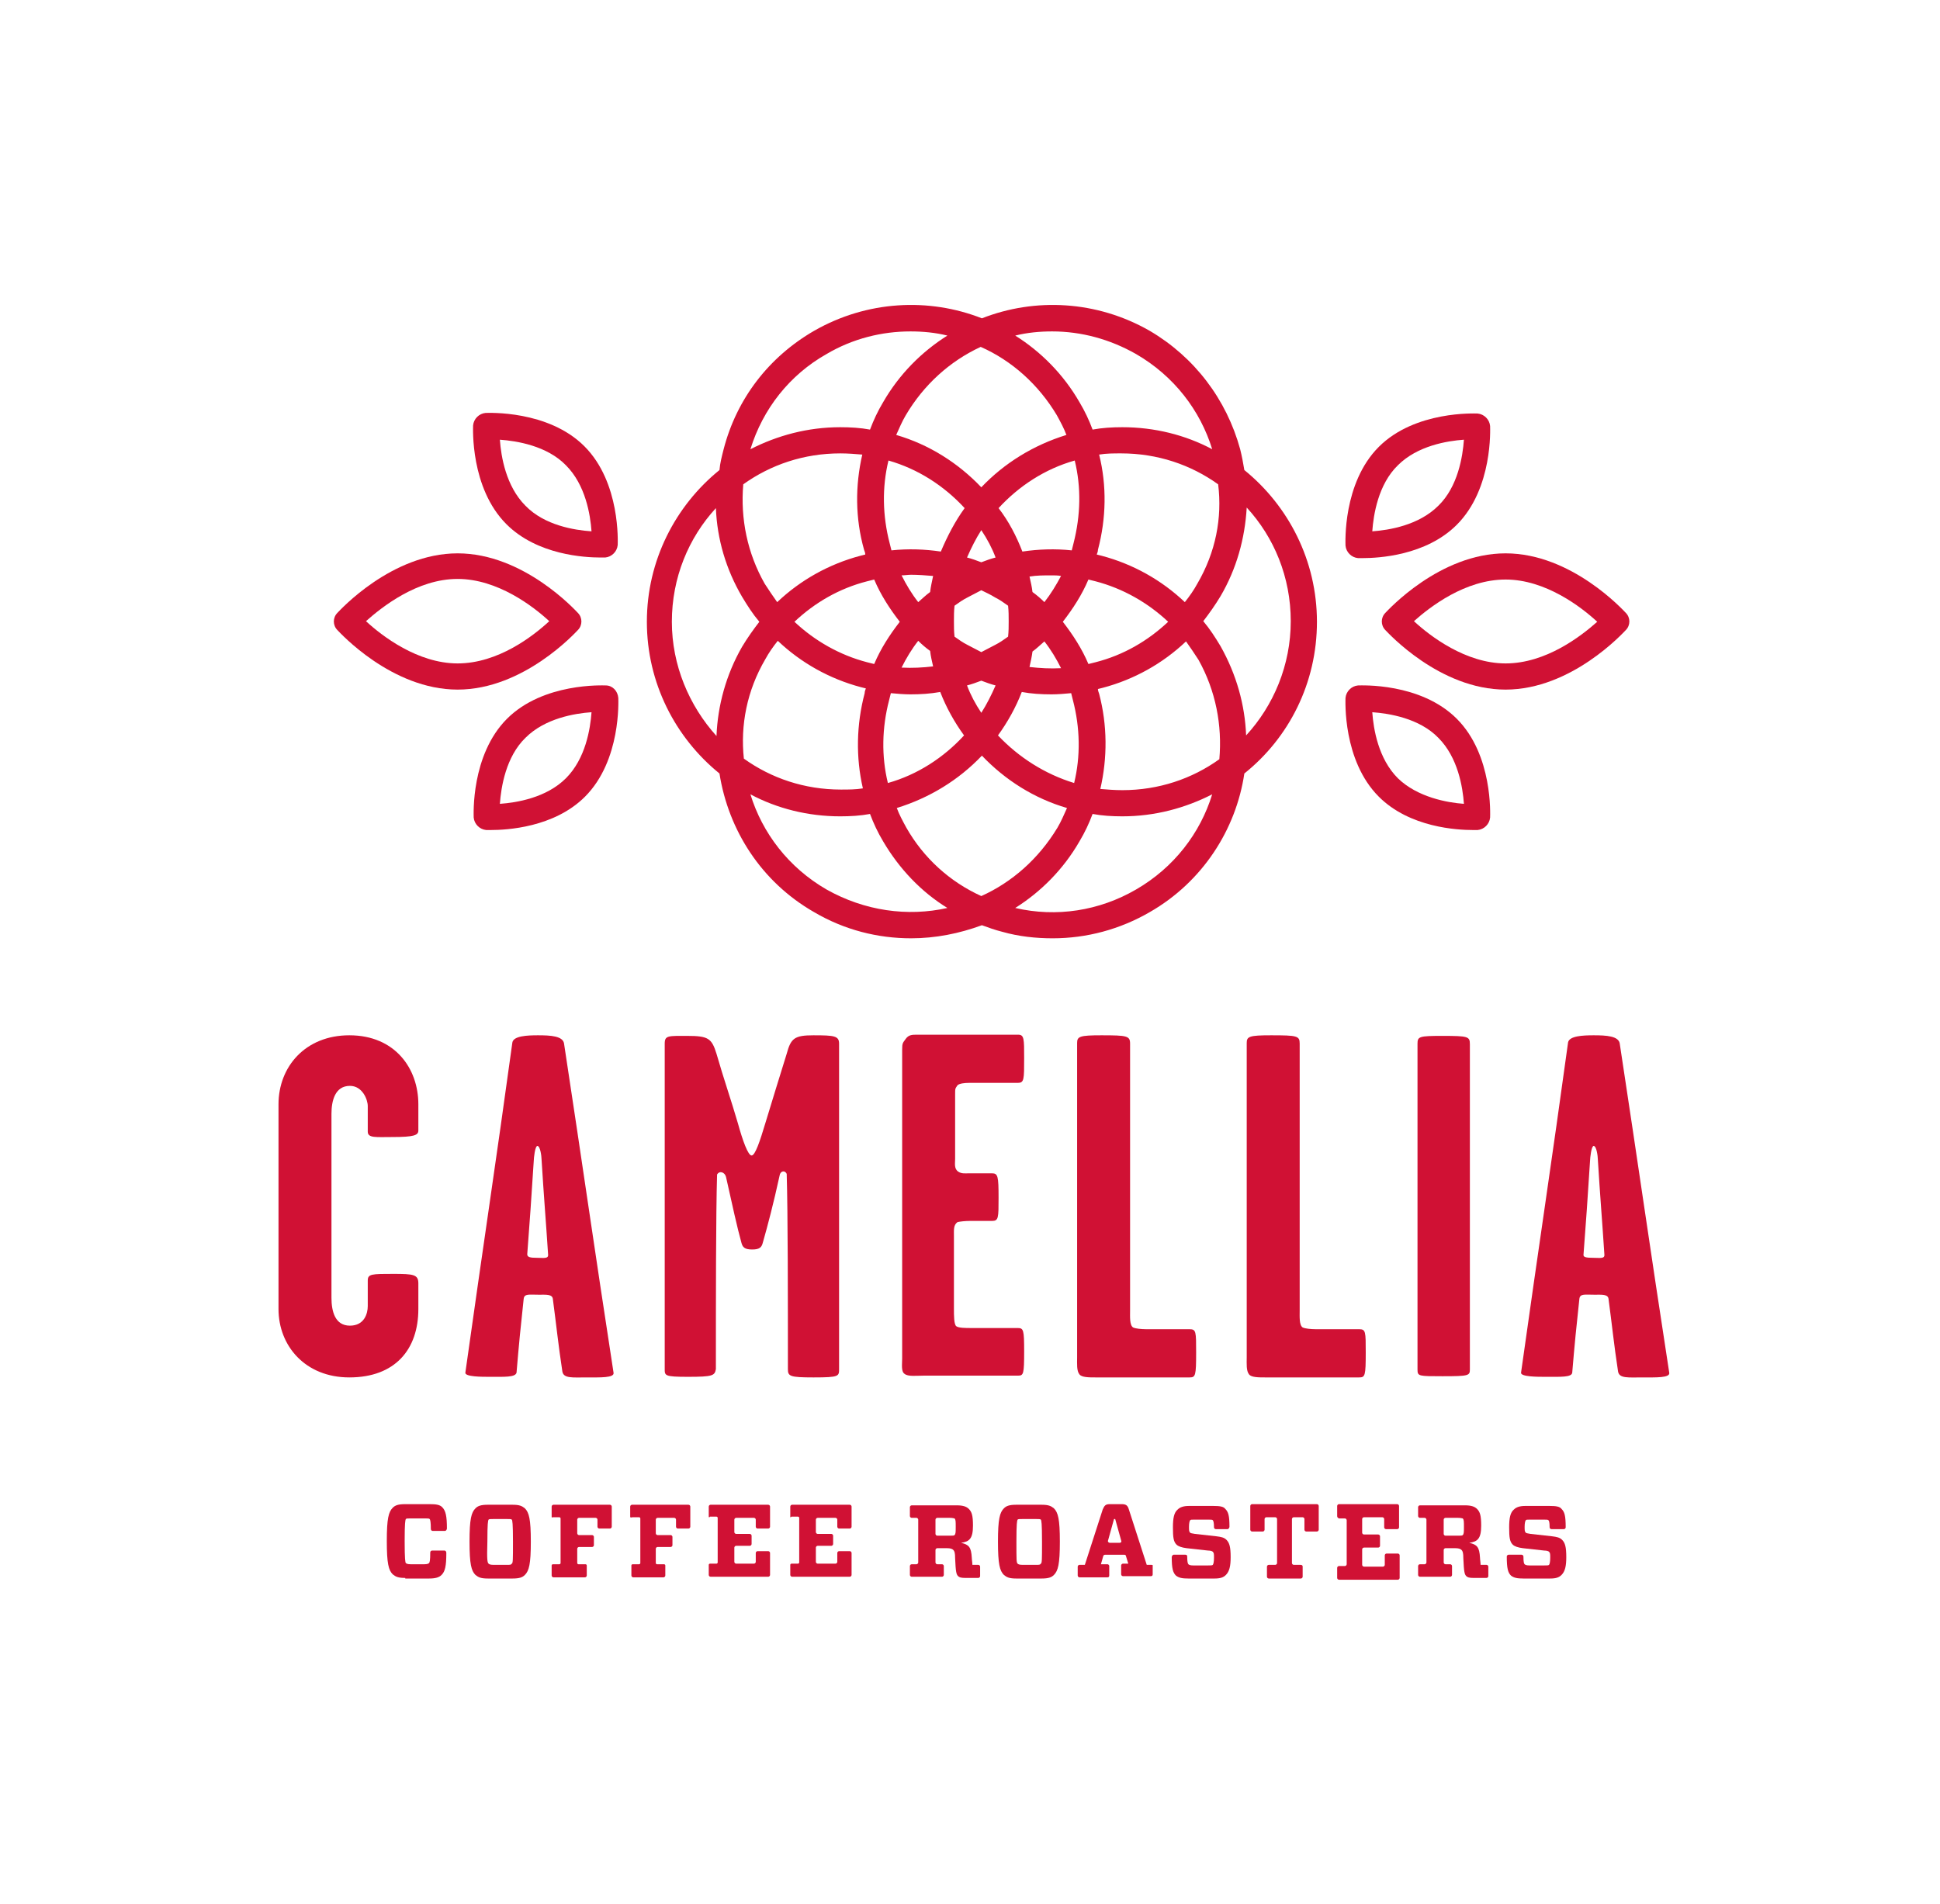 <?xml version="1.0" encoding="utf-8"?>
<!-- Generator: Adobe Illustrator 27.2.0, SVG Export Plug-In . SVG Version: 6.00 Build 0)  -->
<svg version="1.1" id="Layer_1" xmlns="http://www.w3.org/2000/svg" xmlns:xlink="http://www.w3.org/1999/xlink" x="0px" y="0px"
	 viewBox="0 0 326 320" style="enable-background:new 0 0 326 320;" xml:space="preserve">
<style type="text/css">
	.st0{fill:#D01134;}
</style>
<g>
	<path class="st0" d="M209.1,79c-0.2-1.2-0.4-2.3-0.7-3.5c-2.3-8.4-7.7-15.5-15.2-19.9c-8.9-5.1-19.3-5.6-28.2-2.1
		c-8.9-3.5-19.3-3-28.2,2.1c-7.6,4.4-13,11.4-15.2,19.9c-0.3,1.2-0.6,2.3-0.7,3.5c-7.4,6-12.2,15.2-12.2,25.5s4.8,19.5,12.2,25.5
		c1.5,9.5,7,18.2,15.9,23.3c5.1,3,10.7,4.4,16.3,4.4c4.1,0,8.1-0.8,11.9-2.2c1.1,0.4,2.2,0.8,3.4,1.1c2.8,0.8,5.7,1.1,8.5,1.1
		c5.7,0,11.3-1.5,16.3-4.4c8.9-5.1,14.5-13.9,15.9-23.3c7.5-6,12.2-15.2,12.2-25.5C221.3,94.2,216.5,85,209.1,79z M201.2,98.1
		c-0.6,1.1-1.3,2.1-2.1,3.1c-3.9-3.7-8.7-6.4-14-7.8c-0.3-0.1-0.5-0.1-0.8-0.2c0.1-0.3,0.2-0.5,0.2-0.8c1.4-5.3,1.5-10.8,0.2-16
		c1.2-0.2,2.4-0.2,3.7-0.2c6.1,0,11.7,1.9,16.3,5.2C205.4,87,204.3,92.8,201.2,98.1z M204.9,127.6c-4.6,3.3-10.2,5.2-16.3,5.2
		c-1.3,0-2.5-0.1-3.7-0.2c1.2-5.2,1.2-10.7-0.2-16c-0.1-0.3-0.2-0.5-0.2-0.8c0.3-0.1,0.5-0.1,0.8-0.2c5.3-1.4,10.1-4.1,14-7.8
		c0.7,1,1.4,2,2.1,3.1C204.3,116.1,205.4,121.9,204.9,127.6z M164.9,150.6c-5.3-2.4-9.7-6.4-12.6-11.5c-0.6-1.1-1.2-2.2-1.6-3.3
		c5.5-1.7,10.4-4.7,14.3-8.8c3.9,4.1,8.8,7.2,14.3,8.8c-0.5,1.1-1,2.3-1.6,3.3C174.5,144.4,170,148.3,164.9,150.6z M128.6,110.8
		c0.6-1.1,1.3-2.1,2.1-3.1c3.9,3.7,8.7,6.4,14,7.8c0.3,0.1,0.5,0.1,0.8,0.2c-0.1,0.3-0.2,0.5-0.2,0.8c-1.4,5.3-1.5,10.8-0.3,16
		c-1.2,0.2-2.4,0.2-3.7,0.2c-6.1,0-11.7-1.9-16.3-5.2C124.4,121.9,125.5,116.1,128.6,110.8z M124.9,81.4c4.6-3.3,10.2-5.2,16.3-5.2
		c1.3,0,2.5,0.1,3.7,0.2c-1.2,5.2-1.2,10.7,0.3,16c0.1,0.3,0.2,0.5,0.2,0.8c-0.3,0.1-0.5,0.1-0.8,0.2c-5.3,1.4-10.1,4.1-14,7.8
		c-0.7-1-1.4-2-2.1-3.1C125.6,93,124.4,87.2,124.9,81.4z M177.6,69.8c0.6,1.1,1.2,2.2,1.6,3.3c-5.5,1.7-10.4,4.7-14.3,8.8
		c-3.9-4.1-8.8-7.2-14.3-8.8c0.5-1.1,1-2.3,1.6-3.3c3-5.1,7.4-9.1,12.6-11.5C170,60.6,174.5,64.6,177.6,69.8z M180.4,91.3
		c-0.1,0.4-0.2,0.8-0.3,1.2c-2.8-0.3-5.6-0.2-8.3,0.2c-1-2.6-2.3-5.1-4-7.3c3.4-3.7,7.8-6.6,12.8-8
		C181.7,81.9,181.6,86.6,180.4,91.3z M184.1,97.7c4.6,1.2,8.8,3.6,12.2,6.8c-3.4,3.2-7.5,5.6-12.2,6.8c-0.4,0.1-0.8,0.2-1.2,0.3
		c-1.1-2.6-2.6-4.9-4.3-7.1c1.7-2.2,3.2-4.5,4.3-7.1C183.3,97.5,183.7,97.6,184.1,97.7z M145.7,111.3c-4.6-1.2-8.8-3.6-12.2-6.8
		c3.4-3.2,7.5-5.6,12.2-6.8c0.4-0.1,0.8-0.2,1.2-0.3c1.1,2.6,2.6,4.9,4.3,7.1c-1.7,2.2-3.2,4.5-4.3,7.1
		C146.5,111.5,146.1,111.4,145.7,111.3z M167.2,108.4c-0.8,0.4-1.5,0.8-2.3,1.2c-0.8-0.4-1.5-0.8-2.3-1.2c-0.8-0.4-1.5-0.9-2.2-1.4
		c-0.1-0.9-0.1-1.7-0.1-2.6s0-1.7,0.1-2.6c0.7-0.5,1.4-1,2.2-1.4s1.5-0.8,2.3-1.2c0.8,0.4,1.5,0.7,2.3,1.2c0.8,0.4,1.5,0.9,2.2,1.4
		c0.1,0.9,0.1,1.7,0.1,2.6s0,1.7-0.1,2.6C168.7,107.5,168,108,167.2,108.4z M164.9,94.5c-0.8-0.3-1.6-0.6-2.4-0.8
		c0.7-1.6,1.5-3.2,2.4-4.6c1,1.5,1.8,3,2.4,4.6C166.5,93.9,165.7,94.2,164.9,94.5z M156.3,99.5c-0.7,0.5-1.3,1.1-2,1.7
		c-1.1-1.4-2-2.9-2.8-4.5c0.5,0,1.1-0.1,1.6-0.1c1.2,0,2.5,0.1,3.7,0.2C156.6,97.8,156.4,98.6,156.3,99.5z M154.3,107.7
		c0.6,0.6,1.3,1.2,2,1.7c0.1,0.9,0.3,1.7,0.5,2.6c-1.7,0.2-3.5,0.3-5.3,0.2C152.3,110.6,153.2,109.1,154.3,107.7z M164.9,114.4
		c0.8,0.3,1.6,0.6,2.4,0.8c-0.7,1.6-1.5,3.2-2.4,4.6c-1-1.5-1.8-3-2.4-4.6C163.3,115,164.1,114.7,164.9,114.4z M173.5,109.5
		c0.7-0.5,1.3-1.1,2-1.7c1.1,1.4,2,2.9,2.8,4.5c-1.8,0.1-3.5,0-5.3-0.2C173.2,111.2,173.4,110.3,173.5,109.5z M175.5,101.2
		c-0.6-0.6-1.3-1.2-2-1.7c-0.1-0.9-0.3-1.7-0.5-2.6c1.2-0.2,2.4-0.2,3.7-0.2c0.5,0,1.1,0,1.6,0.1C177.5,98.3,176.6,99.8,175.5,101.2
		z M162.1,85.4c-1.6,2.2-2.9,4.7-4,7.3c-2.7-0.4-5.5-0.5-8.3-0.2c-0.1-0.4-0.2-0.8-0.3-1.2c-1.2-4.6-1.3-9.4-0.2-13.9
		C154.2,78.8,158.6,81.6,162.1,85.4z M149.4,117.7c0.1-0.4,0.2-0.8,0.3-1.2c1.1,0.1,2.2,0.2,3.3,0.2c1.7,0,3.3-0.1,5-0.4
		c1,2.6,2.4,5.1,4,7.3c-3.4,3.7-7.8,6.6-12.8,8C148.1,127.1,148.2,122.3,149.4,117.7z M167.7,123.6c1.6-2.2,3-4.7,4-7.3
		c1.6,0.3,3.3,0.4,5,0.4c1.1,0,2.2-0.1,3.3-0.2c0.1,0.4,0.2,0.8,0.3,1.2c1.2,4.6,1.3,9.4,0.2,13.9
		C175.6,130.1,171.2,127.3,167.7,123.6z M176.8,55.7c4.9,0,9.7,1.3,14.1,3.8c6.4,3.7,10.8,9.5,12.8,16c-4.5-2.4-9.7-3.7-15.1-3.7
		c-1.7,0-3.4,0.1-5,0.4c-0.6-1.6-1.3-3.1-2.2-4.6c-2.7-4.7-6.5-8.5-10.8-11.2C172.6,55.9,174.7,55.7,176.8,55.7z M138.9,59.5
		c4.4-2.6,9.3-3.8,14.1-3.8c2.1,0,4.2,0.2,6.2,0.7c-4.3,2.7-8.1,6.5-10.8,11.2c-0.9,1.5-1.6,3-2.2,4.6c-1.6-0.3-3.3-0.4-5-0.4
		c-5.5,0-10.6,1.4-15.1,3.7C128.2,68.7,132.7,63,138.9,59.5z M112.9,104.5c0-7.4,2.8-14.1,7.4-19.1c0.2,5.2,1.7,10.3,4.4,14.9
		c0.9,1.5,1.8,2.9,2.9,4.2c-1,1.3-2,2.7-2.9,4.2c-2.7,4.7-4.1,9.9-4.3,15C115.8,118.6,112.9,111.8,112.9,104.5z M138.9,149.5
		c-6.4-3.7-10.8-9.5-12.8-16c4.5,2.4,9.7,3.7,15.1,3.7c1.7,0,3.4-0.1,5-0.4c0.6,1.6,1.3,3.1,2.2,4.6c2.7,4.6,6.4,8.5,10.8,11.2
		C152.5,154.1,145.3,153.1,138.9,149.5z M190.9,149.5c-6.2,3.6-13.4,4.7-20.3,3.1c4.3-2.7,8.1-6.5,10.8-11.2c0.9-1.5,1.6-3,2.2-4.6
		c1.6,0.3,3.3,0.4,5,0.4c5.5,0,10.6-1.4,15.1-3.7C201.7,140,197.3,145.8,190.9,149.5z M209.4,123.6c-0.2-5.1-1.6-10.2-4.3-15
		c-0.9-1.5-1.8-2.9-2.9-4.2c1-1.3,2-2.7,2.9-4.2c2.7-4.6,4.1-9.7,4.4-14.9c4.6,5,7.4,11.7,7.4,19.1
		C216.9,111.8,214,118.6,209.4,123.6z"/>
	<path class="st0" d="M97.1,105.9c0.8-0.8,0.8-2.1,0-2.9c-0.4-0.4-9.1-10-20.2-10s-19.8,9.6-20.2,10c-0.8,0.8-0.8,2.1,0,2.9
		c0.4,0.4,9.1,10,20.2,10S96.7,106.3,97.1,105.9z M76.9,111.5c-6.7,0-12.7-4.6-15.4-7.1c2.7-2.4,8.6-7.1,15.4-7.1
		c6.7,0,12.7,4.6,15.4,7.1C89.6,106.9,83.7,111.5,76.9,111.5z"/>
	<path class="st0" d="M101.8,115.2c-0.4,0-10.5-0.5-16.6,5.6s-5.6,16.2-5.6,16.6c0.1,1.1,1,2,2.1,2.1c0.1,0,0.3,0,0.8,0
		c2.6,0,10.6-0.4,15.8-5.6c6.1-6.1,5.6-16.2,5.6-16.6C103.8,116.1,102.9,115.2,101.8,115.2z M95.1,130.8c-3.3,3.3-8.3,4.1-11.1,4.3
		c0.2-2.8,1-7.9,4.3-11.1c3.3-3.3,8.3-4.1,11.1-4.3C99.2,122.5,98.4,127.5,95.1,130.8z"/>
	<path class="st0" d="M81.6,69.4c-1.1,0.1-2,1-2.1,2.1c0,0.4-0.5,10.5,5.6,16.6c5.2,5.2,13.2,5.6,15.8,5.6c0.5,0,0.7,0,0.8,0
		c1.1-0.1,2-1,2.1-2.1c0-0.4,0.5-10.5-5.6-16.6C92.1,68.9,82,69.4,81.6,69.4z M88.3,85c-3.3-3.3-4.1-8.3-4.3-11.1
		c2.8,0.2,7.9,1,11.1,4.3c3.3,3.3,4.1,8.3,4.3,11.1C96.5,89.1,91.5,88.3,88.3,85z"/>
	<path class="st0" d="M273.2,103c-0.4-0.4-9.1-10-20.2-10s-19.8,9.6-20.2,10c-0.8,0.8-0.8,2.1,0,2.9c0.4,0.4,9.1,10,20.2,10
		s19.8-9.6,20.2-10C274,105.1,274,103.8,273.2,103z M253,111.5c-6.7,0-12.7-4.6-15.4-7.1c2.7-2.4,8.6-7,15.4-7
		c6.7,0,12.7,4.6,15.4,7.1C265.7,106.9,259.8,111.5,253,111.5z"/>
	<path class="st0" d="M228.2,115.2c-1.1,0.1-2,1-2.1,2.1c0,0.4-0.5,10.5,5.6,16.6c5.2,5.2,13.2,5.6,15.8,5.6c0.5,0,0.7,0,0.8,0
		c1.1-0.1,2-1,2.1-2.1c0-0.4,0.5-10.5-5.6-16.6S228.7,115.2,228.2,115.2z M234.9,130.8c-3.3-3.3-4.1-8.3-4.3-11.1
		c2.8,0.2,7.9,1,11.1,4.3c3.3,3.3,4.1,8.3,4.3,11.1C243.2,134.9,238.2,134,234.9,130.8z"/>
	<path class="st0" d="M228.2,93.8c0.1,0,0.3,0,0.8,0c2.6,0,10.6-0.4,15.8-5.6c6.1-6.1,5.6-16.2,5.6-16.6c-0.1-1.1-1-2-2.1-2.1
		c-0.4,0-10.5-0.5-16.6,5.6s-5.6,16.2-5.6,16.6C226.2,92.8,227.1,93.7,228.2,93.8z M234.9,78.2c3.3-3.3,8.3-4.1,11.1-4.3
		c-0.2,2.8-1,7.9-4.3,11.1c-3.3,3.3-8.3,4.1-11.1,4.3C230.8,86.5,231.6,81.4,234.9,78.2z"/>
</g>
<path class="st0" d="M68.1,265.2c-1.2,0-1.6-0.2-2.1-0.6c-0.7-0.7-1-1.8-1-5.6c0-3.8,0.3-4.9,1-5.6c0.4-0.4,0.9-0.6,2.1-0.6h4.1
	c1.1,0,1.7,0.1,2.1,0.5c0.6,0.6,0.8,1.5,0.8,3.6c0,0.2-0.2,0.4-0.3,0.4h-2.1c-0.2,0-0.3-0.2-0.3-0.3c0-1.2-0.1-1.6-0.2-1.7
	c-0.1-0.1-0.3-0.1-0.8-0.1H69c-0.5,0-0.7,0-0.8,0.1c-0.1,0.2-0.2,0.6-0.2,3.7c0,3.1,0.1,3.6,0.2,3.7s0.3,0.2,0.8,0.2h2.3
	c0.5,0,0.7-0.1,0.8-0.2c0.1-0.1,0.2-0.4,0.2-1.8c0-0.2,0.2-0.3,0.3-0.3h2.1c0.2,0,0.3,0.2,0.3,0.4c0,2.2-0.2,3.1-0.8,3.7
	c-0.4,0.4-1,0.6-2.1,0.6h-4V265.2z"/>
<path class="st0" d="M86.1,252.9c1.2,0,1.6,0.2,2.1,0.6c0.7,0.7,1,1.8,1,5.6c0,3.8-0.3,4.9-1,5.6c-0.4,0.4-0.9,0.6-2.1,0.6H82
	c-1.2,0-1.6-0.2-2.1-0.6c-0.7-0.7-1-1.8-1-5.6c0-3.8,0.3-4.9,1-5.6c0.4-0.4,0.9-0.6,2.1-0.6H86.1z M82.1,262.8
	c0.1,0.1,0.3,0.2,0.8,0.2h2.3c0.5,0,0.7,0,0.8-0.2c0.2-0.1,0.2-0.6,0.2-3.7s-0.1-3.6-0.2-3.7c-0.1-0.1-0.3-0.1-0.8-0.1h-2.3
	c-0.5,0-0.7,0-0.8,0.1c-0.1,0.2-0.2,0.6-0.2,3.7C81.8,262.2,81.9,262.6,82.1,262.8z"/>
<path class="st0" d="M92.7,254.9v-1.7c0-0.2,0.2-0.3,0.3-0.3h9.5c0.2,0,0.3,0.2,0.3,0.3v3.4c0,0.2-0.2,0.3-0.3,0.3h-1.8
	c-0.2,0-0.3-0.2-0.3-0.3v-1.2c0-0.2-0.2-0.3-0.3-0.3h-2.8c-0.2,0-0.3,0.2-0.3,0.3v2.3c0,0.2,0.2,0.3,0.3,0.3h2.2
	c0.2,0,0.3,0.2,0.3,0.3v1.4c0,0.2-0.2,0.3-0.3,0.3h-2.2c-0.2,0-0.3,0.2-0.3,0.3v2.4c0,0.1,0.1,0.2,0.2,0.2h1.2
	c0.1,0,0.2,0.1,0.2,0.2v1.7c0,0.2-0.2,0.3-0.3,0.3H93c-0.2,0-0.3-0.2-0.3-0.3v-1.7c0-0.1,0.1-0.2,0.2-0.2H94c0.1,0,0.2-0.1,0.2-0.2
	v-7.5c0-0.1-0.1-0.2-0.2-0.2h-1.1C92.7,255.1,92.7,255,92.7,254.9z"/>
<path class="st0" d="M105.9,254.9v-1.7c0-0.2,0.2-0.3,0.3-0.3h9.5c0.2,0,0.3,0.2,0.3,0.3v3.4c0,0.2-0.2,0.3-0.3,0.3h-1.8
	c-0.2,0-0.3-0.2-0.3-0.3v-1.2c0-0.2-0.2-0.3-0.3-0.3h-2.8c-0.2,0-0.3,0.2-0.3,0.3v2.3c0,0.2,0.2,0.3,0.3,0.3h2.2
	c0.2,0,0.3,0.2,0.3,0.3v1.4c0,0.2-0.2,0.3-0.3,0.3h-2.2c-0.2,0-0.3,0.2-0.3,0.3v2.4c0,0.1,0.1,0.2,0.2,0.2h1.2
	c0.1,0,0.2,0.1,0.2,0.2v1.7c0,0.2-0.2,0.3-0.3,0.3h-5.1c-0.2,0-0.3-0.2-0.3-0.3v-1.7c0-0.1,0.1-0.2,0.2-0.2h1.1
	c0.1,0,0.2-0.1,0.2-0.2v-7.5c0-0.1-0.1-0.2-0.2-0.2h-1.1C105.9,255.1,105.9,255,105.9,254.9z"/>
<path class="st0" d="M119.1,254.9v-1.7c0-0.2,0.2-0.3,0.3-0.3h9.7c0.2,0,0.3,0.2,0.3,0.3v3.4c0,0.2-0.2,0.3-0.3,0.3h-1.8
	c-0.2,0-0.3-0.2-0.3-0.3v-1.2c0-0.2-0.2-0.3-0.3-0.3h-3c-0.2,0-0.3,0.2-0.3,0.3v2.1c0,0.2,0.2,0.3,0.3,0.3h2.3
	c0.2,0,0.3,0.2,0.3,0.3v1.4c0,0.2-0.2,0.3-0.3,0.3h-2.3c-0.2,0-0.3,0.2-0.3,0.3v2.4c0,0.2,0.2,0.3,0.3,0.3h3c0.2,0,0.3-0.2,0.3-0.3
	V261c0-0.2,0.2-0.3,0.3-0.3h1.8c0.2,0,0.3,0.2,0.3,0.3v3.7c0,0.2-0.2,0.3-0.3,0.3h-9.7c-0.2,0-0.3-0.2-0.3-0.3V263
	c0-0.1,0.1-0.2,0.2-0.2h1.1c0.1,0,0.2-0.1,0.2-0.2v-7.5c0-0.1-0.1-0.2-0.2-0.2h-1.1C119.2,255.1,119.1,255,119.1,254.9z"/>
<path class="st0" d="M132.8,254.9v-1.7c0-0.2,0.2-0.3,0.3-0.3h9.7c0.2,0,0.3,0.2,0.3,0.3v3.4c0,0.2-0.2,0.3-0.3,0.3H141
	c-0.2,0-0.3-0.2-0.3-0.3v-1.2c0-0.2-0.2-0.3-0.3-0.3h-3c-0.2,0-0.3,0.2-0.3,0.3v2.1c0,0.2,0.2,0.3,0.3,0.3h2.3
	c0.2,0,0.3,0.2,0.3,0.3v1.4c0,0.2-0.2,0.3-0.3,0.3h-2.3c-0.2,0-0.3,0.2-0.3,0.3v2.4c0,0.2,0.2,0.3,0.3,0.3h3c0.2,0,0.3-0.2,0.3-0.3
	V261c0-0.2,0.2-0.3,0.3-0.3h1.8c0.2,0,0.3,0.2,0.3,0.3v3.7c0,0.2-0.2,0.3-0.3,0.3h-9.7c-0.2,0-0.3-0.2-0.3-0.3V263
	c0-0.1,0.1-0.2,0.2-0.2h1.1c0.1,0,0.2-0.1,0.2-0.2v-7.5c0-0.1-0.1-0.2-0.2-0.2H133C132.8,255.1,132.8,255,132.8,254.9z"/>
<path class="st0" d="M175,252.9c1.2,0,1.6,0.2,2.1,0.6c0.7,0.7,1,1.8,1,5.6c0,3.8-0.3,4.9-1,5.6c-0.4,0.4-0.9,0.6-2.1,0.6h-4.2
	c-1.2,0-1.6-0.2-2.1-0.6c-0.7-0.7-1-1.8-1-5.6c0-3.8,0.3-4.9,1-5.6c0.4-0.4,0.9-0.6,2.1-0.6H175z M171,262.8
	c0.1,0.1,0.3,0.2,0.8,0.2h2.3c0.5,0,0.7,0,0.8-0.2c0.2-0.1,0.2-0.6,0.2-3.7s-0.1-3.6-0.2-3.7c-0.1-0.1-0.3-0.1-0.8-0.1h-2.3
	c-0.5,0-0.7,0-0.8,0.1c-0.1,0.2-0.2,0.6-0.2,3.7C170.8,262.2,170.8,262.6,171,262.8z"/>
<path class="st0" d="M206,264.7c-0.4,0.4-0.9,0.6-1.9,0.6h-4.4c-1,0-1.6-0.1-2.1-0.5c-0.5-0.5-0.7-1.2-0.7-3.1
	c0-0.2,0.2-0.4,0.3-0.4h2c0.2,0,0.3,0.1,0.3,0.3c0,0.9,0.1,1.2,0.2,1.3c0.1,0.1,0.3,0.2,0.8,0.2h2.5c0.5,0,0.7,0,0.8-0.1
	s0.2-0.5,0.2-1.2c0-0.6,0-0.8-0.2-1c-0.1-0.1-0.4-0.2-0.8-0.2l-3.6-0.4c-0.8-0.1-1.4-0.3-1.7-0.6c-0.5-0.5-0.6-1.2-0.6-2.9
	c0-1.6,0.2-2.5,0.8-3c0.4-0.4,1-0.6,1.9-0.6h4.1c1.1,0,1.7,0.1,2,0.5c0.5,0.5,0.7,1.1,0.7,3c0,0.2-0.2,0.4-0.3,0.4h-2
	c-0.2,0-0.3-0.2-0.3-0.3c0-0.8-0.1-1.1-0.2-1.2c-0.1-0.1-0.3-0.1-0.8-0.1h-2.3c-0.5,0-0.6,0-0.7,0.1c-0.1,0.1-0.2,0.5-0.2,1.1
	c0,0.6,0,0.8,0.2,1c0.1,0.1,0.3,0.1,0.8,0.2l3.6,0.4c0.8,0.1,1.3,0.2,1.7,0.6c0.5,0.5,0.7,1.2,0.7,2.9
	C206.8,263.2,206.6,264.1,206,264.7z"/>
<path class="st0" d="M218.9,263.3v1.7c0,0.1-0.1,0.3-0.3,0.3h-5.4c-0.1,0-0.3-0.1-0.3-0.3v-1.7c0-0.1,0.1-0.3,0.3-0.3h1.1
	c0.1,0,0.3-0.1,0.3-0.3v-7.4c0-0.1-0.1-0.3-0.3-0.3h-1.5c-0.1,0-0.3,0.1-0.3,0.3v1.8c0,0.1-0.1,0.3-0.3,0.3h-1.8
	c-0.1,0-0.3-0.1-0.3-0.3v-4c0-0.1,0.1-0.3,0.3-0.3h10.9c0.1,0,0.3,0.1,0.3,0.3v4c0,0.1-0.1,0.3-0.3,0.3h-1.8c-0.1,0-0.3-0.1-0.3-0.3
	v-1.8c0-0.1-0.1-0.3-0.3-0.3h-1.5c-0.1,0-0.3,0.1-0.3,0.3v7.4c0,0.1,0.1,0.3,0.3,0.3h1.1C218.8,263,218.9,263.1,218.9,263.3z"/>
<path class="st0" d="M224.7,254.8v-1.7c0-0.1,0.1-0.3,0.3-0.3h9.8c0.1,0,0.3,0.1,0.3,0.3v3.6c0,0.1-0.1,0.3-0.3,0.3h-1.9
	c-0.1,0-0.3-0.1-0.3-0.3v-1.4c0-0.1-0.1-0.3-0.3-0.3h-3.1c-0.1,0-0.3,0.1-0.3,0.3v2.3c0,0.1,0.1,0.3,0.3,0.3h2.4
	c0.1,0,0.3,0.1,0.3,0.3v1.6c0,0.1-0.1,0.3-0.3,0.3h-2.4c-0.1,0-0.3,0.1-0.3,0.3v2.6c0,0.1,0.1,0.3,0.3,0.3h3.2
	c0.1,0,0.3-0.1,0.3-0.3v-1.6c0-0.1,0.1-0.3,0.3-0.3h1.9c0.1,0,0.3,0.1,0.3,0.3v3.8c0,0.1-0.1,0.3-0.3,0.3H225
	c-0.1,0-0.3-0.1-0.3-0.3v-1.7c0-0.1,0.1-0.3,0.3-0.3h1c0.1,0,0.3-0.1,0.3-0.3v-7.4c0-0.1-0.1-0.3-0.3-0.3h-1
	C224.8,255.1,224.7,255,224.7,254.8z"/>
<path class="st0" d="M262.4,264.7c-0.4,0.4-0.9,0.6-1.9,0.6H256c-1,0-1.6-0.1-2.1-0.5c-0.5-0.5-0.7-1.2-0.7-3.2
	c0-0.1,0.1-0.3,0.3-0.3h2.2c0.1,0,0.3,0.1,0.3,0.3c0,1,0.1,1.2,0.2,1.3c0.1,0.1,0.3,0.2,0.8,0.2h2.5c0.5,0,0.7,0,0.8-0.1
	c0.1-0.1,0.2-0.5,0.2-1.2c0-0.6,0-0.8-0.2-1c-0.1-0.1-0.4-0.2-0.8-0.2l-3.6-0.4c-0.8-0.1-1.4-0.3-1.7-0.6c-0.5-0.5-0.6-1.2-0.6-2.9
	c0-1.6,0.2-2.5,0.8-3c0.4-0.4,1-0.6,1.9-0.6h4.1c1.1,0,1.7,0.1,2,0.5c0.5,0.5,0.7,1.1,0.7,3.1c0,0.1-0.1,0.3-0.3,0.3h-2.1
	c-0.1,0-0.3-0.1-0.3-0.3c0-0.9-0.1-1.1-0.2-1.2c-0.1-0.1-0.3-0.1-0.8-0.1h-2.3c-0.5,0-0.6,0-0.7,0.1s-0.2,0.5-0.2,1.1
	c0,0.6,0,0.8,0.2,1c0.1,0.1,0.3,0.1,0.8,0.2l3.6,0.4c0.8,0.1,1.3,0.2,1.7,0.6c0.5,0.5,0.7,1.2,0.7,2.9
	C263.2,263.2,263,264.1,262.4,264.7z"/>
<g>
	<path class="st0" d="M61.8,185.9c0-1.1-0.9-3.4-3-3.4c-2.5,0-3.1,2.5-3.1,4.7c0,10.5,0,20.3,0,30.9c0,2.3,0.6,4.7,3.1,4.7
		c2.4,0,3-2,3-3.3c0-1.1,0-2.4,0-4.3c0-1.1,0.7-1.1,4.3-1.1c3.4,0,4.2,0.1,4.2,1.6c0,1.2,0,3.2,0,4.3c0,6.8-3.9,11.5-11.6,11.5
		c-7.4,0-11.9-5.3-11.9-11.5c0-12.3,0-22.1,0-34.4c0-6.3,4.5-11.6,11.9-11.6c7.7,0,11.6,5.6,11.6,11.6c0,1,0,3.5,0,4.4
		c0,0.8-0.7,1.1-4.4,1.1c-2.7,0-4.1,0.2-4.1-0.9C61.8,189,61.8,186.7,61.8,185.9z"/>
	<path class="st0" d="M82.2,231.4c-1.2,0-4.1,0-4-0.7c3-21.4,5.2-35.8,7.9-55.5c0.2-1.1,2.5-1.2,4.3-1.2c2.1,0,4.3,0.1,4.4,1.5
		c3.2,21,5,33.8,8.3,55.2c0.2,0.9-2.3,0.8-4.5,0.8c-2.4,0-3.9,0.2-4.1-1c-0.7-4.6-1-7.7-1.6-12.2c-0.1-0.8-1.1-0.7-2.4-0.7
		c-1.6,0-2.4-0.2-2.5,0.7c-0.5,4.6-0.8,7.6-1.2,12.4C86.6,231.5,84.8,231.4,82.2,231.4z M90.3,211.4c1.1,0,1.9,0.2,1.8-0.6
		c-0.4-6.1-0.7-9.5-1.1-16c0-0.4-0.2-2.2-0.7-2.2c-0.4,0-0.6,2.1-0.6,2.4c-0.4,6.4-0.7,10.5-1.1,15.8
		C88.6,211.3,89.1,211.4,90.3,211.4z"/>
	<path class="st0" d="M115.6,231.4c-4,0-3.9-0.2-3.9-1.4c0-20.5,0-35.1,0-54.6c0-1.4,0.6-1.3,3.8-1.3c3.5,0,4.1,0.4,4.9,3
		c1.2,4.2,2.5,7.9,3.6,11.7c0.8,2.9,1.7,5.4,2.3,5.4s1.4-2.4,2.3-5.4c1.3-4.3,2.3-7.5,3.6-11.7c0.7-2.6,1.3-3.1,4.5-3.1
		c3.5,0,4.3,0.1,4.3,1.4c0,13.1,0,33.7,0,54.6c0,1.3,0.1,1.5-4.3,1.5c-4,0-4.3-0.2-4.3-1.4c0-11.5,0-26.3-0.2-32.8
		c-0.3-0.7-1.1-0.5-1.2,0.3c-1,4.6-2,8.4-2.8,11.2c-0.2,0.8-0.5,1.2-1.8,1.2s-1.6-0.4-1.8-1.1c-0.7-2.5-1.6-6.6-2.6-11.1
		c-0.2-0.8-1.1-1.1-1.5-0.4c-0.2,6.6-0.2,21.2-0.2,32.7C120.1,231.2,119.8,231.4,115.6,231.4z"/>
	<path class="st0" d="M151.6,228.3c0-19.7,0-32.2,0-51.9c0-1.1,0.1-1.1,0.6-1.8s1.1-0.7,1.9-0.7c4.5,0,12.5,0,17,0c1,0,1,0.7,1,3.9
		c0,3.7,0,4.2-1.1,4.2c-2.2,0-6.6,0-8.2,0c-0.7,0-1.6,0.1-1.9,0.4c-0.4,0.6-0.4,0.5-0.4,1.6c0,5.5,0,5.3,0,10.8
		c0,0.7-0.2,1.6,0.5,2.1c0.6,0.4,1.1,0.3,1.8,0.3c1.4,0,3.2,0,3.9,0c1,0,1.1,0.5,1.1,4.1c0,3.4,0,3.9-1.1,3.9c-0.7,0-2.2,0-3.7,0
		c-0.8,0-1.7,0.1-2.1,0.2c-0.7,0.5-0.6,1.3-0.6,2.4c0,6.6,0,5.7,0,12.2c0,1.1,0,2.6,0.4,2.9s1.6,0.3,2.5,0.3c2.2,0,5.6,0,7.8,0
		c1,0,1.1,0.3,1.1,3.9c0,3.8-0.1,4.1-1,4.1c-3.5,0-12.2,0-15.8,0c-1.3,0-2.7,0.2-3.3-0.3C151.4,230.5,151.6,229.3,151.6,228.3z"/>
	<path class="st0" d="M189.9,175.4c0,17.6,0,32.6,0,44.8c0,1.1-0.1,2.5,0.5,2.9c0.4,0.2,1.4,0.3,2.2,0.3c1.8,0,5.5,0,7.3,0
		c1.1,0,1.1,0.4,1.1,3.9c0,3.9-0.1,4.2-1.1,4.2c-3.9,0-13.5,0-15.8,0c-1.1,0-2.3,0-2.7-0.5c-0.5-0.6-0.4-1.8-0.4-2.9
		c0-19.7,0-33.1,0-52.8c0-1.1,0.4-1.3,4.1-1.3C189.4,174,189.9,174.1,189.9,175.4z"/>
	<path class="st0" d="M218.4,175.4c0,17.6,0,32.6,0,44.8c0,1.1-0.1,2.5,0.5,2.9c0.4,0.2,1.4,0.3,2.2,0.3c1.8,0,5.5,0,7.3,0
		c1.1,0,1.1,0.4,1.1,3.9c0,3.9-0.1,4.2-1.1,4.2c-3.9,0-13.5,0-15.8,0c-1.1,0-2.3,0-2.7-0.5c-0.5-0.6-0.4-1.8-0.4-2.9
		c0-19.7,0-33.1,0-52.8c0-1.1,0.4-1.3,4.1-1.3C218,174,218.4,174.1,218.4,175.4z"/>
	<path class="st0" d="M242.4,231.3c-4,0-4.2,0-4.2-1.1c0-20.6,0-35.1,0-54.8c0-1.2,0.3-1.3,4.2-1.3c4.3,0,4.6,0.1,4.6,1.4
		c0,13.2,0,33.7,0,54.6C247,231.2,246.9,231.3,242.4,231.3z"/>
	<path class="st0" d="M259.6,231.4c-1.2,0-4.1,0-4-0.7c3-21.4,5.2-35.8,7.9-55.5c0.2-1.1,2.5-1.2,4.3-1.2c2.1,0,4.3,0.1,4.4,1.5
		c3.2,21,5,33.8,8.3,55.2c0.2,0.9-2.3,0.8-4.5,0.8c-2.4,0-3.9,0.2-4.1-1c-0.7-4.6-1-7.7-1.6-12.2c-0.1-0.8-1.1-0.7-2.4-0.7
		c-1.6,0-2.4-0.2-2.5,0.7c-0.5,4.6-0.8,7.6-1.2,12.4C264.1,231.5,262.3,231.4,259.6,231.4z M267.8,211.4c1.1,0,1.9,0.2,1.8-0.6
		c-0.4-6.1-0.7-9.5-1.1-16c0-0.4-0.2-2.2-0.7-2.2c-0.4,0-0.6,2.1-0.6,2.4c-0.4,6.4-0.7,10.5-1.1,15.8
		C266,211.3,266.5,211.4,267.8,211.4z"/>
</g>
<path class="st0" d="M164.4,263h-1c0-0.4-0.1-0.9-0.1-1.2c-0.1-1.8-0.5-2.2-1.8-2.5l0,0c1.4-0.2,2-0.7,2-2.9c0-1.7-0.2-2.3-0.7-2.8
	c-0.4-0.4-1-0.6-2-0.6h-7.6c-0.2,0-0.3,0.2-0.3,0.3v1.5c0,0.2,0.2,0.3,0.3,0.3h0.8c0.2,0,0.3,0.2,0.3,0.3v7.2c0,0.2-0.2,0.3-0.3,0.3
	h-0.8c-0.2,0-0.3,0.2-0.3,0.3v1.5c0,0.2,0.2,0.3,0.3,0.3h5.1c0.2,0,0.3-0.2,0.3-0.3v-1.5c0-0.2-0.2-0.3-0.3-0.3h-0.8
	c-0.2,0-0.3-0.2-0.3-0.3v-2.1c0-0.2,0.2-0.3,0.3-0.3h1.6c0.6,0,0.9,0.1,1.1,0.3c0.2,0.2,0.3,0.5,0.3,1.4c0.1,2.3,0.2,2.7,0.5,3
	c0.2,0.2,0.5,0.3,1.2,0.3h2.2c0.2,0,0.3-0.2,0.3-0.3v-1.6C164.7,263.2,164.6,263,164.4,263z M160.4,258c-0.1,0.1-0.3,0.1-0.8,0.1
	h-2.1c-0.2,0-0.3-0.2-0.3-0.3v-2.4c0-0.2,0.2-0.3,0.3-0.3h2.1c0.5,0,0.7,0.1,0.8,0.1c0.2,0.2,0.2,0.5,0.2,1.4
	C160.6,257.5,160.6,257.8,160.4,258z"/>
<path class="st0" d="M249.8,263h-1c0-0.4-0.1-0.9-0.1-1.2c-0.1-1.8-0.5-2.2-1.8-2.5l0,0c1.4-0.2,2-0.7,2-2.9c0-1.7-0.2-2.3-0.7-2.8
	c-0.4-0.4-1-0.6-2-0.6h-7.6c-0.2,0-0.3,0.2-0.3,0.3v1.5c0,0.2,0.2,0.3,0.3,0.3h0.8c0.2,0,0.3,0.2,0.3,0.3v7.2c0,0.2-0.2,0.3-0.3,0.3
	h-0.8c-0.2,0-0.3,0.2-0.3,0.3v1.5c0,0.2,0.2,0.3,0.3,0.3h5.1c0.2,0,0.3-0.2,0.3-0.3v-1.5c0-0.2-0.2-0.3-0.3-0.3h-0.8
	c-0.2,0-0.3-0.2-0.3-0.3v-2.1c0-0.2,0.2-0.3,0.3-0.3h1.6c0.6,0,0.9,0.1,1.1,0.3c0.2,0.2,0.3,0.5,0.3,1.4c0.1,2.3,0.2,2.7,0.5,3
	c0.2,0.2,0.5,0.3,1.2,0.3h2.2c0.2,0,0.3-0.2,0.3-0.3v-1.6C250.1,263.2,250,263,249.8,263z M245.8,258c-0.1,0.1-0.3,0.1-0.8,0.1h-2.1
	c-0.2,0-0.3-0.2-0.3-0.3v-2.4c0-0.2,0.2-0.3,0.3-0.3h2.1c0.5,0,0.7,0.1,0.8,0.1c0.2,0.2,0.2,0.5,0.2,1.4
	C246,257.5,246,257.8,245.8,258z"/>
<path class="st0" d="M193.5,263h-0.8l-3-9.3c-0.2-0.7-0.5-0.9-1.2-0.9h-2c-0.7,0-0.9,0.2-1.2,0.9l-3,9.3h-0.9
	c-0.2,0-0.3,0.2-0.3,0.3v1.5c0,0.2,0.2,0.3,0.3,0.3h4.7c0.2,0,0.3-0.1,0.3-0.3v-1.6c0-0.2-0.2-0.3-0.3-0.3H185l0.4-1.4
	c0-0.1,0.2-0.2,0.3-0.2h3.2c0.2,0,0.3,0.1,0.3,0.2l0.4,1.3h-0.9c-0.2,0-0.3,0.2-0.3,0.3v1.5c0,0.2,0.2,0.3,0.3,0.3h4.7
	c0.2,0,0.3-0.1,0.3-0.3V263C193.8,263.2,193.7,263,193.5,263z M188.1,259.3h-1.6c-0.2,0-0.4-0.2-0.3-0.4l1-3.6h0.2l1,3.6
	C188.5,259.1,188.4,259.3,188.1,259.3z"/>
</svg>
